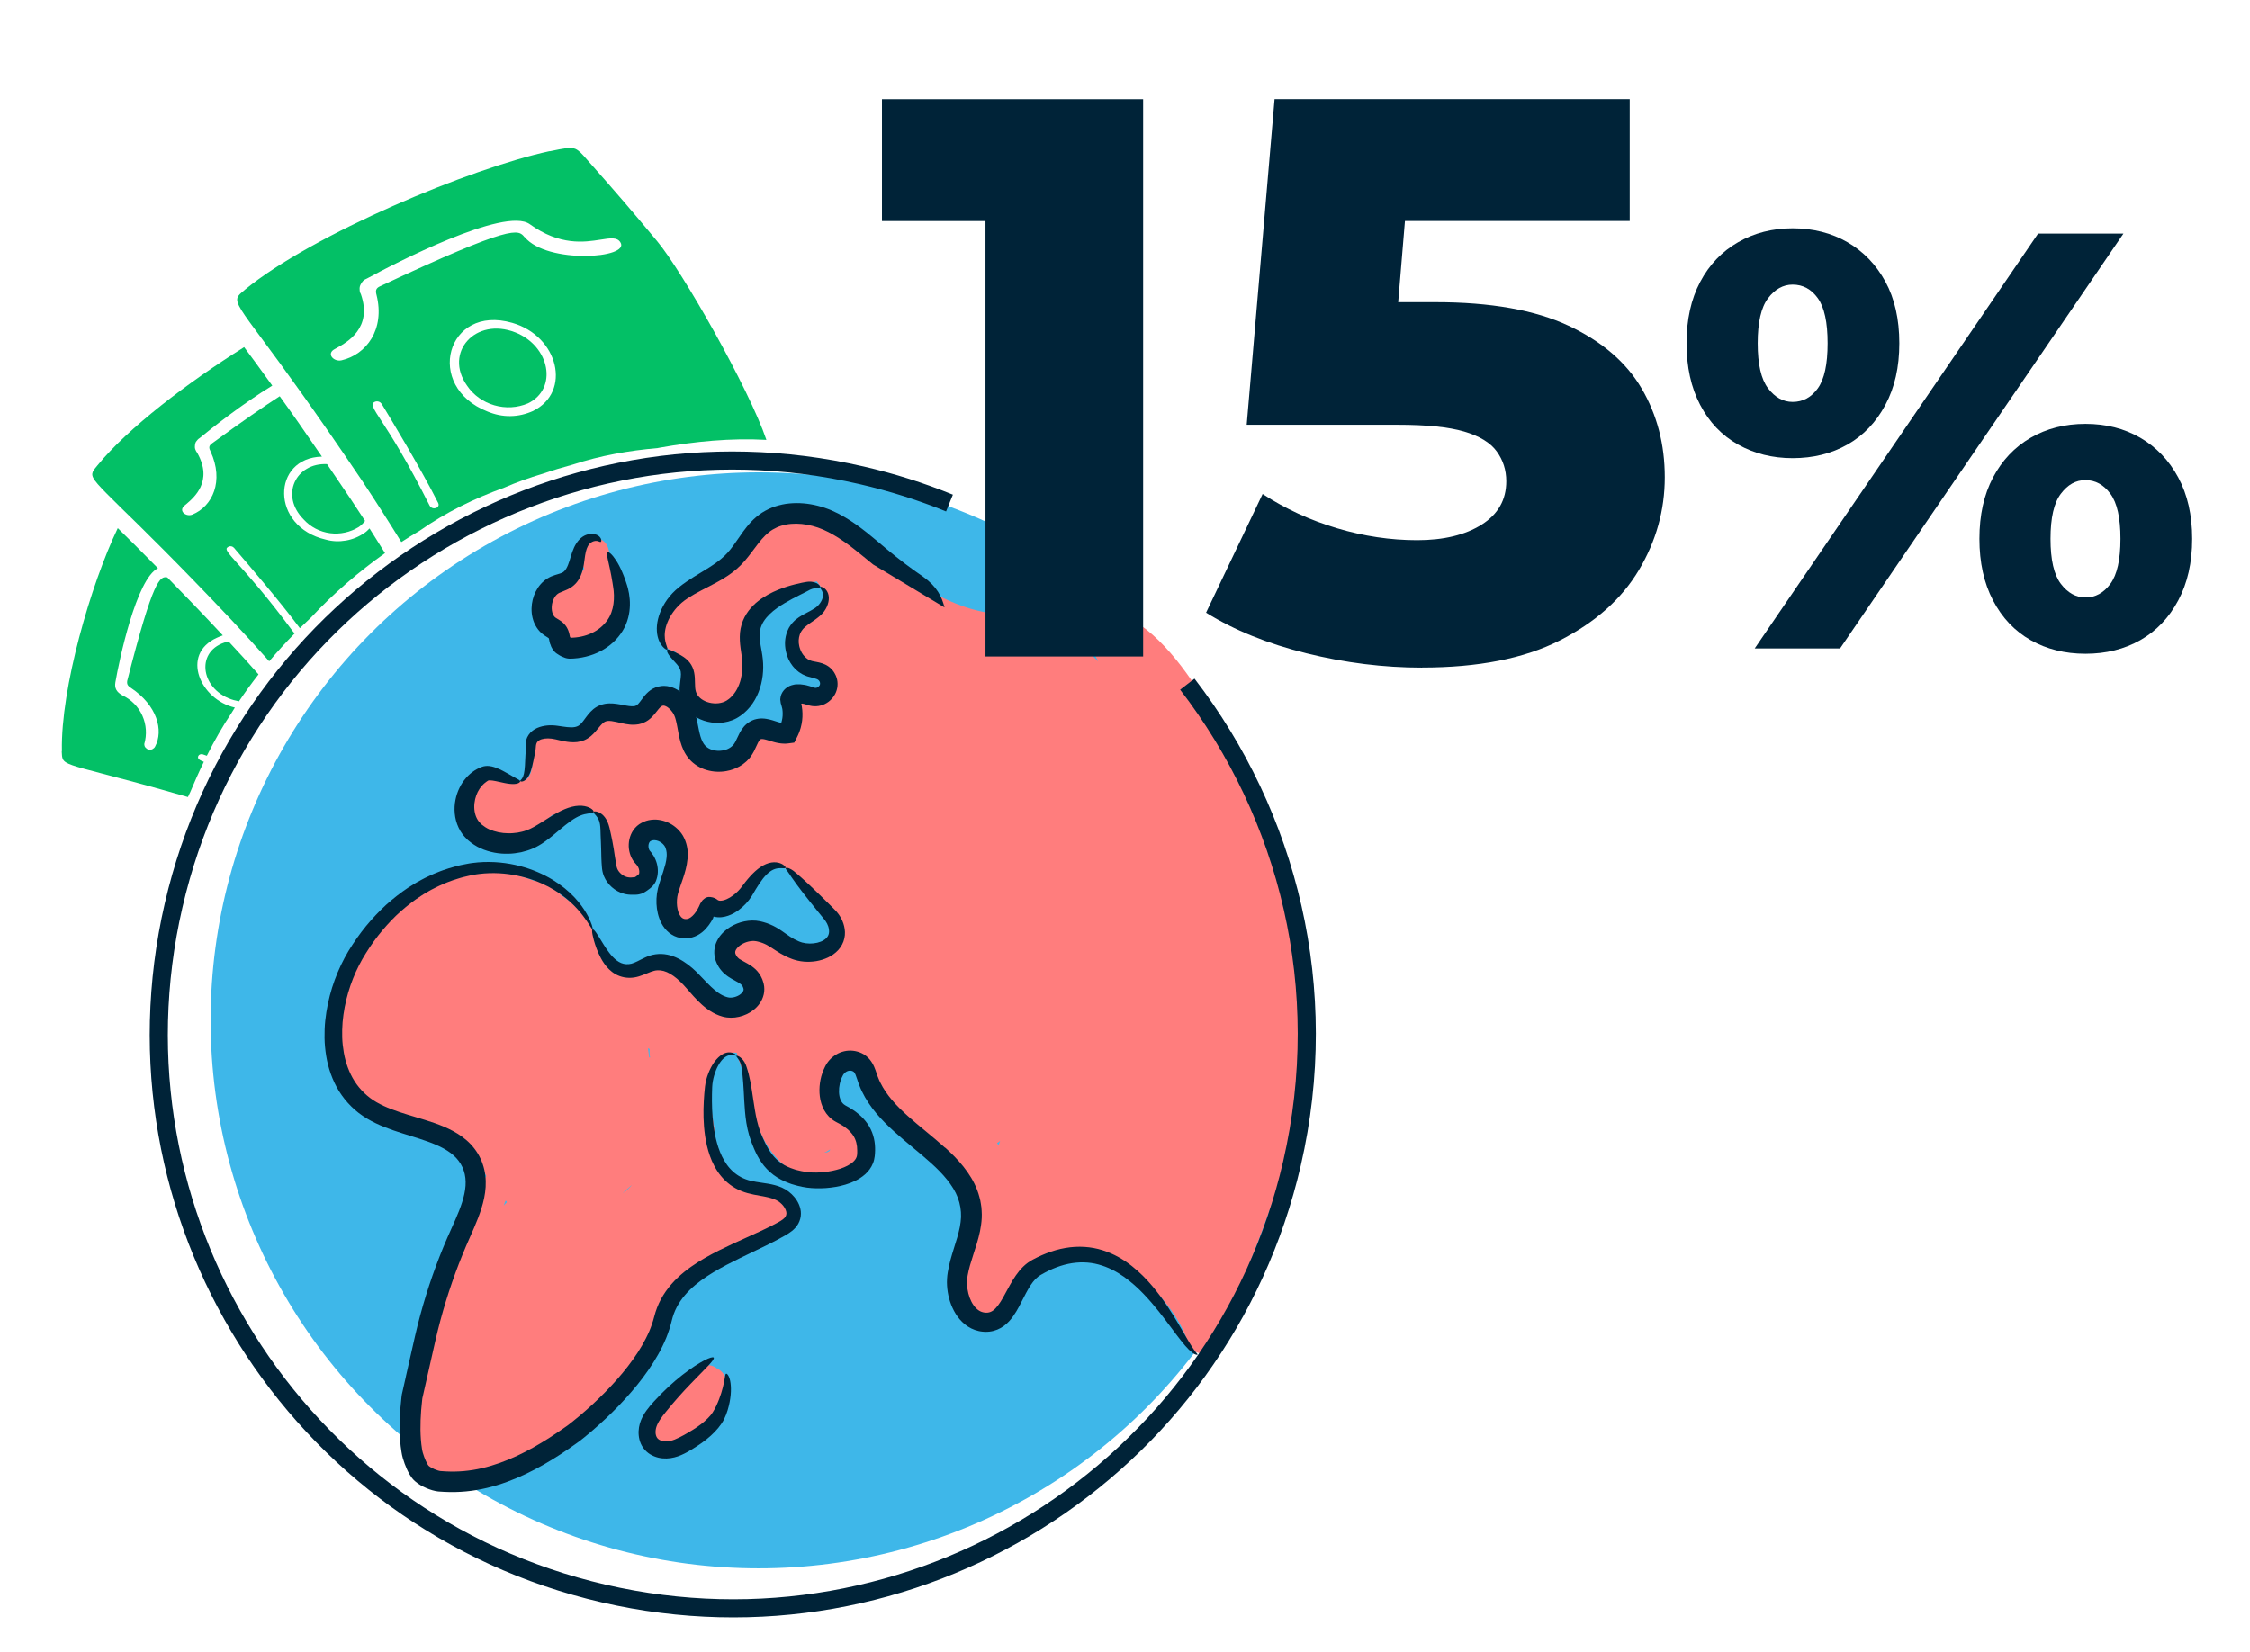<?xml version="1.0" encoding="UTF-8"?><svg xmlns="http://www.w3.org/2000/svg" id="Capa_3" viewBox="0 0 745 547"><defs><style>.cls-1{fill:#002338;}.cls-2{fill:#ff7d7d;}.cls-3{fill:#03c066;}.cls-4{fill:#002338;}.cls-5{fill:none;stroke:#002338;stroke-miterlimit:10;stroke-width:6px;}.cls-6{fill:#3eb7e9;}</style></defs><circle class="cls-6" cx="251.23" cy="337.93" r="181.48"/><path class="cls-2" d="M203.33,198.94c.87-5.65-.19-11.67-1.96-17.46-1.54-5.02-9.36-4.21-9.31,1.26l.02,2.05c.01,1.39.51,2.45,1.28,3.21.03.14.07.28.1.42-.46.46-.84,1.01-1.1,1.63-1.62.76-2.84,2.17-3.66,3.89-1.08.04-2.19.33-3.28.95-4.6,2.67-4.21,9.19-1.77,13.21,2.15,3.55,5.62,4.13,8.94,3.15,1.67.9,3.78.87,5.33-.85.47-.53.91-1.06,1.32-1.6.45-.19.87-.43,1.24-.72,2.28-1.8,3.1-4.15,3.29-6.97.05-.8-.13-1.53-.46-2.16Z"/><path class="cls-2" d="M237.36,453.2c-1.67-1.35-4.03-1.59-5.81.56-.21.25-.42.5-.63.75-2.7,2.11-4.96,5.69-6.62,8.03-.21.29-.36.58-.48.88-3.29,2.91-5.63,6.28-7.25,10.57-1.48,3.91,3.63,7.45,6.96,5.35,6.62-4.18,16.92-10.42,17.51-19.16.19-2.84-1.21-5.88-3.67-6.98Z"/><path class="cls-2" d="M431.65,315.83c-2.2-14.86-7.52-28.98-13.77-42.57-6.22-13.5-10.29-26.77-17.94-39.52-6.57-10.96-16.79-25.66-29.18-30.48-12.63-4.92-26.51,1.31-39.67.2-13.46-1.13-24.96-8.08-35.58-15.96-6-4.45-11.69-9.36-17.81-13.66-5.78-4.06-12.6-6.15-19.09-2.42-6.85,3.93-12.39,11.2-17.97,16.7-1.46,1.44-2.92,2.88-4.38,4.32-.91-.15-1.9-.04-2.92.43-7.04,3.25-12.04,9.52-13.89,17.02-.75,3.06,1.52,5.59,4.13,5.92.66.99,1.55,1.85,2.58,2.52,0,0,0,0,0,.01.43.92.95,1.85,1.33,2.82,1.3,3.27-.53,6.61,2.41,9.64,2.17,2.24,5.53,2.87,8.5,2.25,7.74-1.61,10.35-8.71,9.24-15.88-.39-2.48-1.05-4.88-1.38-7.3.3-.3.57-.65.8-1.08,4.76-9.05,13.44-15.04,23.42-16.22.05.07.09.13.14.2.54.71,1.06,1.4,1.56,2.09,1.7,3.34-1.72,7.93-4.12,10.15-3.24,2.99-6.79,5.9-5.43,10.86,1.25,4.58,5.36,5.19,9.05,6.98,4.79,2.34,3.62,9.78-2.26,8.72-3.12-.56-5.83,1.29-6,4.57-.1,2.04-.24,4.68-1.35,6.48-1.42,2.28-2.8.92-5.24.74-5.33-.38-8.51,2.84-11.69,6.66-3.59,4.31-8.83,4.99-13.37,1.32-4.52-3.65-5.97-9.94-6.8-15.39-.74-4.86-7.94-4.15-9.14,0-1.2,4.14-12.4,1.93-15.65,2.72-2.81.68-4.75,2.19-7.12,3.74-3.41,2.23-6.79,1.67-10.63.97-2.92-.53-6.08,1.27-6,4.57.06,2.64.29,9.02-2.52,10.42-2.65,1.33-7.02-1.9-9.96-1.54-6.59.8-11.32,6.57-8.95,13.21,2.32,6.51,9.68,9.49,16.06,7.64,3.94-1.15,7.25-3.75,10.29-6.41.54-.48,1.09-.97,1.64-1.47,1.21.51,2.61.5,3.95-.38.94-.61,1.88-1.23,2.82-1.84,3.65-1.29,8.06,1.66,10.06,4.66,1.05,1.58,1.81,3.34,2.4,5.17-.58,3.67.11,7.62,2.54,11.2,3.12,4.61,9.5,1.61,8.66-3.65-.4-2.47-.85-5.02-1.47-7.52,1.6-4.12,7.54-5.95,11.23-.91,4.84,6.62,1.17,15.73-1.25,22.52-1.61,4.54,4.76,7.9,7.92,4.61,2-2.08,4.13-3.91,6.41-5.53.59.33,1.28.6,2.06.78,4.23.97,8.15-1.81,10.08-5.39,2.2-4.1,3.42-7.16,8.82-6.55,4.57.51,8.2,4,11.23,7.18,3.31,3.47,7.09,7.3,8.79,11.87,1.78,4.8-.97,8.46-5.77,9.44-5.31,1.08-10.86-1.58-15.57-3.7-.1-.05-.21-.08-.31-.12-.5-.44-1.13-.8-1.92-1.02-1.31-.36-2.63-.73-3.94-1.09-1.56-.43-3.51-.02-4.61,1.22-2.78,3.12-2.98,7.28-.2,10.56,1.46,1.72,4,2.53,4.95,4.65,1.12,2.5,0,5.51-2.06,7.12-3.56,2.77-8.56,1.9-12.06-.4-4.37-2.86-6.11-8.26-10.56-10.93-4.51-2.71-8.86-1.07-13.42.38-5.4,1.71-9.38-.8-12.63-5.16-.31-.41-.6-.84-.88-1.26.11-.63.09-1.33-.1-2.1-1.78-7.36-6.28-13.33-12.45-17.19-.77-1.03-1.53-2.06-2.3-3.09-1.59-2.13-4.45-2.52-6.51-1.58-15.08-6.48-32.77-1.52-44.65,9.49-13.71,12.7-25.04,36.12-16.98,54.52,4.63,10.57,14.27,14.45,24.65,17.53,9.58,2.84,17.36,7.44,21.12,16.26-.61.51-1.11,1.2-1.44,2.09-6.53,17.59-13.06,35.26-17.17,53.6-2,8.92-3.42,18.02-4,27.15-.38,6.03-1.47,14.98,4.91,18.47,6.21,3.4,14.72-2.32,20.38-4.84,6.83-3.05,13.57-6.31,20.01-10.12,12.76-7.54,24.55-17.43,31.69-30.64,2.24-4.14,3.92-8.57,6.32-12.63,2.56-4.35,6.17-7.58,10.27-10.46,8.97-6.28,18.29-12.11,27.44-18.13,2.75-1.81,3.4-6.53,0-8.18-5.34-2.6-11.02-2.17-16.5-4.04-6.36-2.16-5.69-12.99-6.47-18.46-.9-6.3-3.51-16.17.96-21.72,1.39-1.72,4.2-3.33,6.52-2.98.55,2.9,2.18,5.85,2.9,8.53,1.27,4.74,2.06,9.61,3.59,14.29,2.46,7.53,7.12,14.44,14.52,17.84,6.28,2.88,16.59,2.52,19.48-5.02,3.34-8.7-8.03-13.98-10.17-21.43-1-3.49-.84-7.55,1.67-10.38,2.29-2.58,6.55-4.26,9.75-2.41,3.15,1.82,4.46,6.15,5.85,9.29,1.56,3.53,3.35,6.7,5.88,9.63,4.87,5.62,11.46,9.31,17.21,13.9,7.64,6.1,10.65,12.99,8.93,22.79-1.7,9.73-4.9,18.68-3.52,28.69.44,3.19,4.58,4.11,6.96,2.83,6.58-3.52,8.93-10.11,13.49-15.54,4.71-5.6,12.16-7.54,19.24-6.95,7.73.65,14.59,4.68,20.07,10,5.41,5.26,11.52,12.76,13.56,20.14.99,3.6,6.96,5.02,8.66,1.13,12.12-27.71,24.34-56.01,29.07-86.08,2.3-14.65,2.77-29.38.59-44.07ZM166.8,399.28c.2-.53.39-1.06.58-1.59.06,0,.11-.02.17-.03.1.16.2.33.31.49-.36.37-.71.74-1.06,1.13ZM209.02,392.73c-.47.47-.93.94-1.39,1.41-.04.03-.09.06-.13.09-.45.32-.89.67-1.33.99,1.04-.99,2.04-1.91,2.98-2.71-.04.07-.09.15-.13.22ZM214.97,350.22c-.13-1.02-.26-2.04-.4-3.06.18.1.36.2.55.28-.05.51-.07,1.04-.04,1.59.02.41.09.8.2,1.17-.1,0-.21.02-.31.02ZM274.88,380.64c0,.11-.02.21-.07.3-.29.57-1.03.76-1.87.76.71-.22,1.37-.59,1.94-1.06ZM330.7,379.19c-.18-.19-.37-.38-.56-.57.35-.24.69-.48,1.02-.74-.16.43-.31.87-.47,1.31ZM330.5,213.87c-.43-.39-.86-.78-1.29-1.15.78.07,1.55.14,2.33.19-.38.27-.73.6-1.04.97ZM341.4,213.3c-.19.12-.38.27-.56.42-.08-.08-.15-.16-.23-.24-.13-.12-.26-.23-.39-.33.48,0,.96,0,1.44,0-.09.05-.17.09-.26.14ZM361.55,216.99c-2-1.98-4.65-1.6-6.36-.13-1.5-1.38-3.13-2.7-4.87-3.63,2.47.07,4.95.2,7.41.46,1.38.15,2.68.38,3.95.66.04.61.2,1.24.51,1.85.47.95.95,1.9,1.42,2.85-.68-.69-1.37-1.39-2.06-2.07Z"/><path class="cls-4" d="M326.32,217.42V51.58l22.41,21.62h-56.69v-40.34h86.48v184.56h-52.21Z"/><path class="cls-4" d="M470.81,221.11c-12.66,0-25.4-1.58-38.23-4.75-12.83-3.16-23.91-7.65-33.22-13.45l18.72-39.29c7.56,4.92,15.77,8.7,24.65,11.34,8.87,2.64,17.71,3.95,26.5,3.95s15.91-1.71,21.36-5.14c5.45-3.43,8.17-8.21,8.17-14.37,0-3.69-1.05-6.99-3.16-9.89s-5.71-5.1-10.81-6.59c-5.1-1.49-12.39-2.24-21.88-2.24h-50.1l9.23-107.84h117.59v40.34h-99.14l26.63-22.94-6.06,72.77-26.63-22.94h40.87c18.28,0,32.96,2.6,44.03,7.78,11.07,5.19,19.16,12.13,24.26,20.83,5.1,8.7,7.65,18.5,7.65,29.4s-2.86,21.14-8.57,30.72c-5.71,9.58-14.46,17.36-26.23,23.33-11.78,5.97-26.98,8.96-45.61,8.96Z"/><path class="cls-4" d="M593.58,151.75c-6.67,0-12.69-1.5-18.06-4.51-5.37-3.01-9.55-7.39-12.56-13.15-3.01-5.76-4.51-12.56-4.51-20.41s1.5-14.62,4.51-20.31c3.01-5.69,7.19-10.07,12.56-13.15,5.36-3.07,11.38-4.61,18.06-4.61s12.86,1.54,18.15,4.61c5.3,3.08,9.49,7.43,12.56,13.05,3.07,5.63,4.61,12.43,4.61,20.41s-1.54,14.66-4.61,20.41c-3.08,5.76-7.26,10.14-12.56,13.15-5.3,3.01-11.35,4.51-18.15,4.51ZM581.02,214.76l93.82-137.39h28.26l-93.82,137.39h-28.26ZM593.58,133.11c3.4,0,6.18-1.5,8.34-4.51,2.16-3.01,3.24-7.98,3.24-14.92s-1.08-11.91-3.24-14.92c-2.16-3.01-4.94-4.51-8.34-4.51-3.14,0-5.86,1.51-8.14,4.51-2.29,3.01-3.43,7.98-3.43,14.92s1.14,11.91,3.43,14.92c2.29,3.01,5,4.51,8.14,4.51ZM690.54,216.52c-6.8,0-12.86-1.51-18.15-4.51-5.3-3.01-9.45-7.39-12.46-13.15-3.01-5.76-4.51-12.56-4.51-20.41s1.5-14.62,4.51-20.31c3.01-5.69,7.16-10.07,12.46-13.15,5.3-3.07,11.35-4.61,18.15-4.61s12.86,1.54,18.15,4.61c5.3,3.08,9.49,7.46,12.56,13.15,3.07,5.69,4.61,12.46,4.61,20.31s-1.54,14.66-4.61,20.41c-3.08,5.76-7.26,10.14-12.56,13.15-5.3,3.01-11.35,4.51-18.15,4.51ZM690.54,197.88c3.27,0,6.02-1.5,8.24-4.51,2.22-3.01,3.34-7.98,3.34-14.92s-1.11-11.91-3.34-14.92c-2.23-3.01-4.97-4.51-8.24-4.51s-5.86,1.51-8.15,4.51c-2.29,3.01-3.43,7.98-3.43,14.92s1.14,11.91,3.43,14.92c2.29,3.01,5.01,4.51,8.15,4.51Z"/><path class="cls-1" d="M182.18,213.32c-.06-.2-.11-.39-.15-.58l-.09-.41-.12-.57-.05-.21-.04-.15c-.02-.05,0,0,0-.01,0,0,0,0,0,0h0s0,0,0,0c0,0,.02.02,0,0l-.09-.07c-.08-.06-.18-.13-.31-.21-.26-.17-.63-.39-1.08-.69-.22-.15-.49-.36-.74-.56-.25-.2-.47-.43-.7-.65-.87-.91-1.51-1.96-1.95-3.01-.85-2.11-.98-4.21-.73-6.15.26-1.94.93-3.78,2.01-5.41.54-.81,1.2-1.56,1.96-2.21.19-.16.38-.32.59-.46.2-.15.41-.29.63-.42.21-.13.43-.26.66-.37l.34-.17.32-.14c.83-.34,1.55-.54,2.12-.71.58-.17,1.01-.31,1.31-.45.31-.14.5-.27.74-.49.23-.22.47-.51.68-.87.43-.71.78-1.62,1.07-2.55.59-1.9,1.15-4.1,2.31-5.87.6-.89,1.24-1.63,2.15-2.23.86-.55,1.73-.79,2.53-.86.79-.06,1.53.07,2.09.32.56.25.94.6,1.16.94.12.16.19.33.24.48.06.14.08.28.08.4,0,.24-.04.39-.14.47-.18.15-.44-.04-.93-.2-.24-.08-.55-.13-.9-.1-.33.03-.67.13-1.05.31-.37.18-.76.46-1.04.81-.24.3-.56.86-.77,1.45-.22.62-.39,1.35-.53,2.2-.15.86-.24,1.81-.42,2.96-.19,1.14-.45,2.41-1.05,3.8-.3.69-.7,1.42-1.26,2.12-.55.69-1.31,1.38-2.1,1.86-.79.49-1.56.8-2.2,1.06-.65.26-1.19.47-1.59.67l-.14.08-.11.07c-.07.04-.15.09-.22.15-.07.05-.14.11-.21.17-.07.06-.14.12-.2.19-.27.27-.51.6-.73.98-.44.76-.74,1.73-.82,2.73-.08.99.07,2.01.41,2.74.17.36.38.65.59.86.06.04.11.1.17.14.06.04.1.08.21.15.31.19.62.38.93.57.21.13.43.28.68.45.12.09.25.19.39.29l.23.2.22.2c.58.55,1.07,1.2,1.41,1.93.09.18.16.37.24.55.07.17.14.42.19.56l.12.44.09.39.13.62.03.12v.06s.02,0,.02,0c0,0,0,.02,0,.01h0s0,0,0,0l.13.07.15.07s.01,0,.02.02c0,0,0,0,0,0h.08s.48-.01.48-.01c.32-.03.64-.04.96-.07,1.27-.13,2.5-.39,3.65-.77,2.31-.76,4.27-2.01,5.75-3.59.38-.39.71-.81,1.03-1.23.29-.41.56-.82.79-1.26.46-.88.81-1.83,1.05-2.8.47-1.94.52-3.93.35-5.72-.03-.23-.05-.45-.08-.67-.03-.24-.07-.48-.1-.71-.07-.47-.14-.92-.21-1.36-.14-.88-.28-1.7-.43-2.47-.29-1.54-.58-2.85-.83-3.94-.5-2.17-.77-3.46-.35-3.69.39-.22,1.45.64,2.77,2.65.66,1,1.36,2.3,2.03,3.86.34.78.67,1.62.99,2.52.16.45.32.92.47,1.4.08.24.15.48.23.73.07.27.15.54.23.82.56,2.22.85,4.78.49,7.59-.19,1.4-.55,2.86-1.16,4.32-.29.73-.68,1.45-1.1,2.15-.43.67-.88,1.33-1.41,1.96-2.07,2.54-4.97,4.59-8.25,5.8-1.64.61-3.37,1.03-5.14,1.25-.44.06-.89.09-1.34.13l-.67.03-.5.02c-.19,0-.38,0-.57-.02-.76-.06-1.53-.34-2.2-.66l-.38-.19-.39-.21c-.34-.2-.68-.4-.99-.63-1.05-.75-1.77-1.9-2.12-3.17Z"/><path class="cls-1" d="M289.12,186.96c-4.29-3.47-8.44-7.1-13.05-9.77-1.14-.67-2.32-1.27-3.47-1.77-1.14-.51-2.33-.9-3.52-1.22-2.38-.63-4.8-.88-7.07-.69-1.14.07-2.22.32-3.26.61-1.04.3-1.98.76-2.87,1.27-1.74,1.05-3.23,2.62-4.69,4.48-1.46,1.85-2.87,3.92-4.58,5.89-.85.99-1.81,1.94-2.79,2.79-.99.83-1.99,1.59-3,2.24-2.01,1.34-4,2.36-5.84,3.33-1.85.96-3.58,1.83-5.14,2.73-1.55.9-3,1.82-4.1,2.77-1.14.98-2.11,2.07-2.89,3.18-1.57,2.21-2.4,4.45-2.64,6.29-.26,1.86.06,3.32.38,4.31.32.99.57,1.56.38,1.73-.16.15-.78-.11-1.59-1.04-.4-.47-.83-1.12-1.18-1.97-.35-.85-.61-1.9-.68-3.1-.16-2.39.45-5.32,2.04-8.25.79-1.47,1.82-2.94,3.14-4.33.65-.7,1.43-1.37,2.16-1.97.75-.61,1.55-1.19,2.37-1.76,3.27-2.28,7.02-4.19,10.32-6.63.83-.61,1.6-1.26,2.34-1.95.72-.7,1.4-1.43,2.06-2.27,1.34-1.68,2.6-3.7,4.17-5.85.79-1.07,1.66-2.18,2.68-3.25,1.02-1.08,2.23-2.1,3.57-2.98,1.36-.84,2.81-1.56,4.33-2.05,1.52-.48,3.09-.85,4.68-.98,3.17-.31,6.35-.01,9.42.77,1.54.39,3.05.89,4.53,1.53,1.47.63,2.86,1.34,4.21,2.13,2.71,1.57,5.15,3.36,7.43,5.16,2.28,1.81,4.4,3.64,6.46,5.37,4.1,3.43,8.18,6.53,12.24,9.29,4.64,3.34,6.13,6.52,7.1,10.18"/><path class="cls-1" d="M245.32,224.79c.31-1.28.48-2.61.51-3.92.03-1.33-.08-2.55-.29-4.01-.2-1.44-.47-3.01-.55-4.71-.04-.85-.03-1.73.05-2.63.09-.9.26-1.8.52-2.65.49-1.72,1.34-3.27,2.31-4.57.98-1.29,2.09-2.36,3.2-3.24,2.25-1.75,4.51-2.86,6.57-3.71,2.07-.84,3.96-1.41,5.63-1.83.83-.21,1.61-.39,2.32-.53.36-.07.7-.14,1.03-.19.18-.03.36-.06.53-.09.19-.03.38-.05.57-.06,1.48-.09,2.57.35,3.16.78.61.44.76.84.65,1.04-.12.22-.51.24-1.08.29-.57.05-1.35.15-2.18.53-.1.05-.21.1-.31.16l-.16.09-.21.11c-.29.15-.59.31-.91.47-.63.32-1.32.67-2.06,1.04-1.46.74-3.11,1.58-4.81,2.6-1.7,1.01-3.47,2.21-4.98,3.67-.75.73-1.42,1.53-1.97,2.39-.52.86-.93,1.76-1.13,2.74-.22.97-.25,1.96-.14,3.18.11,1.2.38,2.56.65,4.11.27,1.52.5,3.37.48,5.16-.01,1.81-.22,3.65-.67,5.48-.45,1.83-1.13,3.62-2.09,5.28-.95,1.66-2.19,3.19-3.67,4.43-.38.3-.74.62-1.15.88-.41.27-.77.53-1.24.78-.9.49-1.84.85-2.78,1.1-1.88.5-3.74.56-5.5.31-1.75-.25-3.41-.79-4.9-1.63-1.49-.82-2.82-1.95-3.82-3.33-1.01-1.37-1.62-3-1.8-4.57-.18-1.56,0-2.82.13-3.86.14-1.05.25-1.9.25-2.58,0-.7-.1-1.19-.32-1.73-.46-1.07-1.46-2.07-2.25-2.93-.81-.87-1.44-1.66-1.76-2.27-.33-.61-.36-1.03-.18-1.18.19-.16.56-.07,1.14.17.58.24,1.37.6,2.44,1.15.53.28,1.13.6,1.8,1.06.66.46,1.4,1.04,2.07,1.92.67.86,1.23,2.08,1.44,3.27.24,1.2.25,2.36.27,3.4.02,1.05.05,2.01.25,2.72.19.7.52,1.33,1.06,1.9,1.03,1.15,2.9,2.02,4.92,2.15,1,.08,2.04-.03,2.96-.33.46-.15.89-.34,1.28-.58.19-.1.42-.29.63-.44.23-.14.42-.34.63-.52,1.63-1.45,2.84-3.66,3.47-6.22Z"/><path class="cls-1" d="M240.61,255.35c-2.19.4-4.43.3-6.58-.32-2.14-.61-4.23-1.84-5.79-3.63-1.59-1.83-2.36-3.8-2.9-5.65-.52-1.83-.77-3.52-1.06-5.02-.14-.75-.28-1.46-.45-2.11-.08-.33-.18-.64-.26-.94-.09-.23-.16-.47-.28-.71-.09-.24-.24-.47-.36-.7-.15-.22-.28-.46-.46-.66-.32-.43-.68-.81-1.05-1.11-.37-.32-.74-.53-1.05-.65-.16-.08-.29-.09-.42-.14-.06,0-.11,0-.17-.02-.06-.02-.1.01-.14,0-.18.02-.36.04-.58.19-.23.15-.55.44-.93.89-.38.45-.81,1.04-1.36,1.7-.55.65-1.22,1.4-2.15,2.06-.23.16-.49.32-.74.46-.26.13-.52.25-.79.37l-.4.17-.4.12c-.27.08-.54.15-.81.21-1.05.17-2.08.21-2.94.1-1.77-.17-3.16-.59-4.38-.85-1.21-.27-2.24-.42-2.93-.34-.34.06-.62.11-.88.24-.27.13-.57.34-.89.65-.67.62-1.37,1.58-2.28,2.62-.46.52-.97,1.06-1.59,1.57-.62.51-1.37.97-2.14,1.3-.78.31-1.57.5-2.33.6-.75.08-1.46.08-2.13.04-1.33-.1-2.49-.35-3.54-.59-1.05-.24-2.02-.49-2.78-.58-1.61-.21-3.22,0-4.09.55-.44.27-.72.56-.9.98-.18.39-.24,1.05-.3,1.85-.03.4-.08.83-.16,1.28-.02.11-.05.23-.07.34l-.06.23c-.04.16-.08.31-.11.47-.14.64-.27,1.28-.39,1.89-.5,2.46-1.13,4.52-2.19,5.69-.52.59-1.08.86-1.47.92-.39.06-.62-.04-.66-.14-.05-.12.08-.24.29-.46.22-.23.48-.58.67-1.08.42-1.02.6-2.82.68-5.26.02-.61.05-1.27.1-2,.02-.19.03-.37.05-.56l.03-.29v-.19c.02-.26.01-.57,0-.93-.02-.71-.13-1.64.17-2.83.29-1.16,1.07-2.3,2.06-3.06.99-.78,2.11-1.22,3.24-1.49,1.13-.27,2.29-.37,3.47-.32.58.02,1.22.1,1.73.17.51.08,1.04.15,1.56.23,1.02.15,2,.27,2.88.27.44,0,.85-.04,1.22-.11.36-.08.69-.19.97-.33.28-.15.53-.33.81-.59.28-.25.58-.61.89-1.01.65-.81,1.33-1.91,2.43-3.08.56-.59,1.24-1.19,2.09-1.68.85-.5,1.83-.81,2.77-.99,1.9-.31,3.53-.03,4.96.21,1.42.26,2.69.55,3.69.59.52.05.89-.03,1.23-.07.07-.03.13-.06.2-.08l.1-.03s.06-.04.08-.05c.06-.03.11-.06.18-.08.05-.04.1-.07.16-.12.23-.18.53-.5.89-.97.37-.46.77-1.06,1.32-1.75.54-.68,1.24-1.47,2.23-2.18.99-.71,2.26-1.2,3.56-1.35.32-.02.66-.07.98-.05.32.02.64.04.96.07.61.11,1.22.24,1.76.45,1.11.4,2.07.97,2.88,1.63.83.65,1.56,1.38,2.18,2.18.64.79,1.18,1.65,1.63,2.6.24.46.42.97.61,1.47.15.45.29.9.4,1.33.24.88.42,1.72.58,2.53.33,1.63.59,3.12.97,4.4.19.64.41,1.21.66,1.73.13.25.26.5.41.72.07.13.15.21.22.3.07.09.15.18.21.27.6.69,1.48,1.24,2.55,1.54,1.06.3,2.26.36,3.39.15,1.53-.26,2.81-1.03,3.58-1.99.16-.27.35-.46.55-.86.2-.37.4-.82.64-1.33.48-1.01,1-2.27,2.12-3.62.56-.67,1.31-1.33,2.18-1.82.43-.26.9-.42,1.36-.6.46-.13.96-.25,1.42-.31.46-.04.93-.08,1.34-.05.21.01.43.02.63.04l.57.08c.4.05.7.14,1.06.21.33.08.63.17.93.25.57.17,1.11.35,1.58.5.24.08.48.15.68.21l.32.1.15.04.07.02s0,0,0,0c.02.01.06.03.1.03.02-.01.03-.03.05-.05,0,0,.01-.03.02-.04v-.02s.01,0,.02-.02l.02-.09c.06-.23.13-.46.18-.7.21-.94.27-1.9.21-2.84-.01-.24-.04-.47-.07-.7l-.06-.35c-.05-.31-.15-.59-.23-.89-.09-.29-.18-.59-.26-.88l-.11-.83-.05-.42c.01-.12.03-.22.05-.34l.1-.66c.25-.98.84-1.92,1.62-2.58.21-.15.4-.32.62-.46l.67-.37c.49-.17.96-.38,1.49-.45.51-.13,1.07-.1,1.62-.11h.41s.42.05.42.05l.83.11.41.06c.15.02.27.05.38.08l.56.15.52.14.48.16c.31.11.62.21.93.32.1,0,.2.08.29.08.09,0,.18.05.27.03.04,0,.09,0,.13,0,.04-.01.08-.02.13-.03.35-.03.71-.3.96-.61.07-.08.1-.17.16-.24.01-.04.03-.09.05-.13l.03-.06s0-.04,0-.06c0-.04.02-.08.04-.12,0-.04,0-.08,0-.12.03-.08,0-.16,0-.24.01-.08-.05-.16-.05-.25-.03-.09-.09-.18-.12-.28-.11-.19-.21-.32-.35-.44-.25-.24-.85-.49-1.8-.72-.47-.12-1-.24-1.59-.42l-.45-.14-.47-.19c-.31-.13-.63-.26-.93-.41-.29-.17-.57-.35-.85-.52-.14-.09-.28-.17-.41-.27l-.38-.31c-.25-.21-.5-.41-.73-.63-.21-.23-.42-.46-.63-.69-.22-.22-.39-.47-.56-.72-.17-.25-.35-.49-.51-.74-.14-.26-.28-.52-.42-.77l-.2-.38-.16-.4c-.11-.26-.21-.53-.31-.79-.09-.27-.16-.54-.23-.8-.17-.53-.24-1.07-.33-1.6-.31-2.13,0-4.28.85-6.13.11-.23.22-.46.32-.68.14-.21.27-.42.41-.64.14-.21.26-.42.42-.61.16-.18.33-.37.49-.55.64-.74,1.35-1.25,2.02-1.71,1.36-.9,2.6-1.47,3.65-2.04.53-.28,1.01-.56,1.44-.84.45-.29.76-.54,1.09-.84.63-.61,1.09-1.31,1.38-1.95.29-.65.41-1.27.39-1.77-.02-.51-.17-.96-.34-1.31-.18-.34-.36-.62-.5-.81-.13-.2-.18-.35-.13-.44.05-.09.2-.11.46-.05.27.04.63.21,1.06.54.42.34.87.89,1.14,1.69.28.8.32,1.79.1,2.81-.22,1.02-.68,2.09-1.43,3.11-.37.5-.87,1.02-1.35,1.44-.49.43-1.02.83-1.55,1.22-1.07.77-2.21,1.48-3.16,2.28-.46.4-.93.82-1.22,1.28-.08.11-.16.22-.24.33-.08.11-.13.25-.2.37-.07.12-.13.25-.2.37-.05.14-.09.27-.14.41-.37,1.1-.48,2.42-.16,3.75.09.33.15.66.29.98.06.16.11.33.18.48l.23.46.11.23.14.22.28.44c.1.14.22.26.32.39.11.13.21.27.34.37l.36.35c.13.11.27.19.39.29l.19.15c.07.05.14.07.21.11.14.07.28.15.42.23l.45.15.22.08.27.07c.38.09.84.17,1.37.27.53.1,1.14.23,1.81.45.67.22,1.43.56,2.14,1.07.71.51,1.34,1.18,1.8,1.89.21.37.44.75.61,1.15.15.43.33.84.41,1.3.39,1.81.01,3.8-1,5.33-.99,1.53-2.53,2.76-4.43,3.23-.24.06-.47.11-.71.16-.24.03-.48.05-.73.07-.49.05-.97,0-1.46-.06-.48-.05-.94-.2-1.4-.33l-.74-.22-.35-.11-.34-.07-.3-.07c-.08-.02-.05,0-.08-.01-.06,0-.12,0-.17.02-.1.02-.19.11-.17.21.03.05.05.09.07.13,0,0,.01.03.01.02l.11.57c.06.38.11.77.15,1.15.14,1.55.08,3.13-.23,4.68-.07.39-.17.78-.27,1.16l-.04.15-.07.21-.14.43c-.1.29-.17.58-.3.86-.45,1.17-1.05,2.21-1.6,3.34l-1.44.19c-.48.05-.94.15-1.43.15-.98.02-1.99-.09-3.01-.32l-.54-.13-.44-.12c-.3-.08-.56-.16-.83-.24-.48-.15-.97-.29-1.45-.44-.87-.26-1.53-.32-1.79-.27-.05,0-.06.02-.08.02-.02.01-.05,0-.07.01-.03.04-.09.02-.11.06-.07.04-.15.1-.29.27-.28.32-.67,1.08-1.1,2.06-.22.49-.47,1.05-.78,1.65-.28.6-.76,1.29-1.22,1.94-.23.32-.52.6-.79.89l-.41.43c-.14.14-.3.25-.45.38-.3.25-.61.5-.92.73-.33.21-.65.41-.98.61-1.34.74-2.77,1.28-4.24,1.52Z"/><path class="cls-1" d="M162.05,274.67c1.9.84,4.08,1.29,6.2,1.3,1.06.04,2.11-.08,3.12-.21,1-.19,1.98-.39,2.87-.73,1.71-.57,3.5-1.69,5.21-2.76,1.72-1.08,3.39-2.17,5.04-3.07,1.65-.9,3.3-1.62,4.87-2.01,1.57-.4,3.05-.44,4.2-.22,1.16.22,1.97.64,2.44,1.01.47.39.64.71.55.93-.19.48-1.35.36-3,.75-.41.1-.86.23-1.33.43-.47.18-.97.42-1.5.72-1.06.59-2.24,1.43-3.54,2.47-1.3,1.04-2.72,2.29-4.38,3.64-.83.67-1.72,1.37-2.72,2.06-.51.34-1,.69-1.61,1.02-.3.16-.6.33-.91.5-.3.17-.62.29-.94.44-1.27.58-2.62.97-4.01,1.31-1.4.27-2.84.49-4.33.5-2.96.08-6.09-.44-9.13-1.78-1.51-.69-2.93-1.63-4.21-2.74-.6-.62-1.2-1.17-1.74-1.9-.52-.71-.99-1.45-1.34-2.23-.73-1.54-1.13-3.15-1.27-4.7-.15-1.55-.05-3.06.23-4.47.27-1.42.73-2.75,1.32-3.97.59-1.23,1.32-2.34,2.18-3.32.85-.98,1.81-1.81,2.84-2.47.51-.33,1.05-.61,1.58-.86.13-.06.27-.11.41-.17l.23-.09c.09-.04.18-.07.27-.11.19-.05.37-.11.56-.16.19-.04.38-.07.56-.09.38-.04.75-.04,1.11-.01.38.03.64.08.93.14.55.12,1.02.28,1.45.44.86.33,1.58.68,2.23,1.01,1.29.68,2.3,1.28,3.12,1.75.82.47,1.42.81,1.85,1.04.42.24.71.4.77.64.06.22-.19.55-.81.76-.62.21-1.53.26-2.6.14-1.07-.11-2.32-.39-3.66-.69-.67-.15-1.37-.3-2.05-.4-.33-.05-.67-.08-.95-.08-.13,0-.3,0-.35.03-.06.02-.13.04-.19.07-.15.07-.12.11-.5.33-.28.19-.56.4-.82.64-.53.47-1.03,1.04-1.47,1.7-.88,1.3-1.51,2.98-1.71,4.77-.22,1.78.05,3.67.83,5.15.19.38.43.71.68,1.04.24.31.62.62.92.95.73.59,1.54,1.14,2.49,1.57Z"/><path class="cls-1" d="M227.66,284.53c-.22,2.4-.85,4.46-1.47,6.34-.31.9-.61,1.8-.92,2.69-.14.42-.28.84-.42,1.26l-.19.61-.09.3-.07.25c-.35,1.3-.44,2.78-.29,4.14.15,1.35.58,2.6,1.12,3.32.13.18.26.34.4.45.13.13.26.21.39.28.13.08.27.12.43.17.15.04.35.07.52.06.35,0,.67-.05,1.05-.22.37-.16.77-.45,1.17-.82.4-.38.79-.83,1.14-1.34.17-.26.36-.52.51-.8.36-.6.64-1.29.94-1.94.17-.3.36-.55.54-.82l.14-.2c.04-.07.09-.14.14-.17l.3-.25c.21-.16.38-.35.61-.46.24-.13.55-.24.82-.28.14-.02.26-.03.35-.03l.31.02h.16s.19.04.19.04c.13.02.25.04.39.06.3.09.59.14.92.32.16.09.32.13.47.25l.46.32.08.06s.11.05.17.07c.04.01.03,0,.05.02l.07.02c.05.01.11.02.16.04.06,0,.12.01.18.02.07,0,.13,0,.2,0,.28,0,.61-.04.95-.13.69-.17,1.43-.5,2.13-.91,1.4-.83,2.65-1.95,3.57-3.09.21-.25.5-.66.76-1,.27-.35.53-.69.79-1.03.53-.67,1.07-1.32,1.62-1.92,1.09-1.2,2.23-2.25,3.41-3.05,1.18-.8,2.44-1.33,3.61-1.52,1.17-.18,2.19-.03,2.92.25.74.27,1.2.63,1.48.89.27.29.36.49.3.62-.14.28-.89.09-2.07.13-.59.02-1.26.15-1.98.47-.72.33-1.48.87-2.26,1.64-.78.78-1.57,1.78-2.36,2.97-.4.59-.8,1.23-1.21,1.91-.2.34-.41.69-.62,1.05-.22.37-.39.7-.69,1.17-1.11,1.74-2.55,3.35-4.46,4.74-.96.69-2.04,1.32-3.35,1.78-.65.23-1.37.41-2.16.49l-.6.04c-.21,0-.42,0-.63-.01-.22-.02-.43-.04-.65-.07l-.33-.06-.15-.03.07.02h0c-.14,0-.24-.07-.34-.1-.07,0-.09.09-.1.16l-.05.19c-.02.06-.03.11-.05.18-.2.4-.44.8-.68,1.21-.5.8-1.09,1.6-1.81,2.38-.73.77-1.6,1.51-2.7,2.09-1.09.58-2.41.96-3.73,1.01-.66.04-1.31-.02-1.99-.14-.67-.14-1.35-.34-1.98-.65-1.28-.6-2.35-1.54-3.14-2.54-.8-1.01-1.35-2.1-1.76-3.19-.41-1.09-.66-2.19-.82-3.29-.29-2.2-.22-4.43.33-6.71l.11-.42.11-.36.21-.72c.15-.46.3-.93.44-1.39.29-.88.58-1.77.88-2.66.28-.86.52-1.69.73-2.5.18-.8.35-1.58.4-2.3.11-1.14,0-2.09-.31-2.94l-.11-.32c-.04-.08-.08-.15-.12-.23-.03-.08-.09-.15-.14-.23-.05-.08-.09-.16-.16-.23-.22-.31-.54-.58-.86-.84-.34-.25-.71-.44-1.08-.6-.38-.13-.76-.23-1.11-.25-.34,0-.66,0-.92.08-.07,0-.12.05-.19.07-.06.02-.13.04-.18.08-.05.03-.11.06-.17.09-.03.03-.05.05-.09.06-.11.09-.24.24-.35.47-.11.23-.19.53-.22.85-.06.66.14,1.36.36,1.68.04.04.04.05.09.13.16.18.31.36.46.54.29.37.56.76.8,1.16.48.81.85,1.69,1.09,2.6.24.92.34,1.88.3,2.84-.06.98-.21,1.82-.68,3-.23.51-.54.99-.92,1.4-.19.21-.37.39-.61.6-.16.14-.31.27-.46.39-.3.24-.59.45-.88.65l-.44.29c-.12.07-.4.25-.62.38-.5.28-1.05.46-1.61.57-.14.02-.28.05-.42.07-.14.02-.29.03-.38.04-.22.02-.41.03-.6.03-.37.01-.71,0-.99,0h-.26s-.33-.02-.33-.02c-.22-.01-.44-.01-.65-.05-.87-.09-1.67-.33-2.43-.61-.75-.31-1.44-.68-2.07-1.13-1.26-.89-2.26-2.02-2.99-3.29-.35-.65-.66-1.31-.84-2.03-.11-.34-.16-.71-.23-1.07-.03-.18-.04-.29-.06-.44l-.04-.41c-.2-2.17-.21-4.07-.25-5.81-.02-.87-.04-1.69-.08-2.45-.05-.8-.08-1.63-.1-2.35-.03-1.46-.06-2.66-.21-3.63-.16-.96-.44-1.67-.79-2.23-.35-.55-.74-.96-1.01-1.26-.27-.29-.4-.52-.34-.67.06-.14.31-.2.76-.15.45.06,1.11.26,1.87.81.76.54,1.52,1.5,2.03,2.71.51,1.2.81,2.6,1.1,4.03.14.74.29,1.43.46,2.22.17.84.32,1.69.46,2.58.28,1.75.52,3.65.88,5.5l.07.34c.02.1.05.25.07.32.06.15.08.3.15.44.1.3.29.58.48.87.41.56.96,1.08,1.61,1.45.32.19.66.33,1.01.44.34.09.69.17,1.02.17.08.01.16,0,.24,0h.12s.07,0,.07,0h.13c.33-.03.59-.04.83-.07.12-.01.23-.02.32-.04.06,0,.07-.01.08-.02.01,0,.02-.01.03-.01.05-.02.09-.04.12-.08.03-.03-.01,0,.12-.09l.28-.21c.18-.14.36-.29.52-.43.08-.07.15-.14.21-.2-.02.01.01-.02.02-.03.02-.03.03-.07.04-.11-.02.04.07-.38.05-.66,0-.3-.06-.62-.16-.94-.1-.32-.26-.64-.46-.94-.1-.15-.21-.29-.33-.44l-.19-.2c-.16-.17-.37-.42-.54-.63-.69-.9-1.15-1.87-1.44-2.87-.29-1-.42-2.02-.37-3.05.05-1.03.25-2.09.69-3.14.43-1.04,1.11-2.07,2.04-2.9.24-.2.49-.4.74-.58.24-.15.49-.3.74-.44.25-.15.51-.27.77-.38.27-.1.53-.23.8-.3,1.09-.35,2.21-.45,3.3-.42,1.08.06,2.11.29,3.1.63.97.37,1.9.84,2.74,1.45.84.62,1.63,1.33,2.29,2.2.18.2.32.44.48.67.15.23.31.46.43.72.13.25.26.5.38.76.1.24.19.48.28.72.72,1.94.9,4.05.71,5.9Z"/><path class="cls-1" d="M245.02,317.7c.41.27.86.54,1.47.86.57.31,1.28.69,2.02,1.17.38.26.76.51,1.15.85.19.17.38.31.57.5l.55.58c.36.39.65.86.96,1.3.24.46.51.94.69,1.41l.24.71c.08.24.16.46.22.76.13.55.2,1.14.2,1.73.02,1.19-.27,2.36-.73,3.37-.46,1.02-1.08,1.86-1.76,2.57-.68.71-1.43,1.29-2.2,1.76-1.56.94-3.24,1.51-5,1.72-.88.1-1.79.1-2.71-.01-.46-.06-.92-.15-1.37-.27-.43-.12-.78-.25-1.18-.38-1.51-.56-2.86-1.36-4.03-2.22-1.17-.86-2.18-1.8-3.1-2.72-.91-.93-1.74-1.85-2.51-2.74-.77-.88-1.52-1.76-2.21-2.49-1.4-1.5-2.88-2.77-4.36-3.63-1.49-.88-2.93-1.26-4.25-1.17-1.28.04-2.83.78-4.67,1.51-.92.35-1.93.7-3.04.87-1.13.17-2.21.14-3.25-.05-1.04-.19-2.03-.56-2.88-1.03-.85-.48-1.57-1.05-2.18-1.65-1.21-1.2-2.03-2.46-2.66-3.63-.64-1.17-1.09-2.26-1.46-3.24-.73-1.97-1.12-3.51-1.33-4.58-.2-1.07-.2-1.68.02-1.77.22-.09.65.33,1.27,1.23.62.89,1.41,2.26,2.46,3.93.53.83,1.12,1.74,1.82,2.64.69.9,1.51,1.8,2.44,2.51.94.71,1.98,1.17,3.12,1.23.57.04,1.19-.01,1.75-.16.58-.15,1.24-.43,1.98-.79.74-.36,1.56-.81,2.53-1.25.95-.44,2.13-.89,3.44-1.06,1.29-.19,2.65-.15,3.94.11,1.3.25,2.52.72,3.65,1.29,2.27,1.15,4.23,2.71,6.01,4.43.9.89,1.68,1.72,2.48,2.56.79.83,1.58,1.64,2.37,2.39,1.58,1.5,3.22,2.72,4.91,3.28.21.06.44.14.62.18.15.03.31.06.48.08.34.03.71.02,1.09-.03.77-.11,1.58-.4,2.24-.82.66-.42,1.14-.97,1.3-1.37.08-.2.11-.35.1-.5,0-.08,0-.16-.04-.25,0-.03-.04-.13-.07-.21-.03-.08-.06-.16-.08-.24-.06-.16-.14-.26-.19-.4-.1-.1-.14-.22-.25-.32-.05-.05-.1-.1-.15-.16-.04-.06-.13-.11-.2-.17-.11-.11-.32-.24-.49-.36-.41-.26-.9-.53-1.54-.87-.6-.32-1.34-.73-2.08-1.23-.38-.29-.76-.53-1.13-.88l-.55-.5-.52-.57c-.69-.77-1.22-1.67-1.63-2.57-.44-.94-.75-2.11-.78-3.27-.04-1.17.18-2.33.58-3.34.82-2.04,2.17-3.48,3.58-4.56,1.43-1.08,2.97-1.82,4.59-2.31,1.62-.47,3.33-.69,5.09-.54.44.05.88.11,1.32.2.24.04.39.09.58.14l.55.14c.73.2,1.46.45,2.16.75,1.42.58,2.73,1.36,3.81,2.11,1.1.75,2.02,1.44,2.9,2.01.88.57,1.74,1.03,2.65,1.42l.34.15c.11.05.2.07.3.11.19.08.4.13.59.2.41.11.83.2,1.26.26,1.72.23,3.54.03,4.95-.54.71-.28,1.3-.65,1.74-1.05.42-.41.71-.84.86-1.33.17-.49.2-1.07.1-1.71-.08-.65-.3-1.27-.6-1.87-.15-.3-.32-.59-.52-.87-.19-.28-.39-.53-.69-.89-.55-.67-1.08-1.32-1.59-1.95-1.02-1.27-1.99-2.47-2.89-3.59-1.79-2.25-3.31-4.22-4.51-5.86-.6-.82-1.13-1.56-1.57-2.21-.46-.67-.76-1.17-1.06-1.57-.59-.81-.99-1.24-.87-1.45.1-.2.76-.18,1.79.4.51.28,1.1.76,1.68,1.25.6.5,1.29,1.1,2.04,1.78,1.51,1.36,3.32,3.06,5.39,5.07,1.03,1.01,2.12,2.09,3.29,3.23.58.58,1.17,1.17,1.78,1.78.28.28.67.67,1.02,1.09.35.42.68.87.98,1.35.6.96,1.1,2.08,1.38,3.29.29,1.2.4,2.6.07,4.03-.3,1.43-1.06,2.81-2.04,3.88-.99,1.07-2.17,1.88-3.4,2.46-2.48,1.16-5.16,1.58-7.95,1.36-.7-.06-1.4-.17-2.11-.33-.35-.09-.71-.17-1.07-.29-.17-.06-.37-.11-.52-.17l-.47-.18c-1.26-.47-2.51-1.09-3.66-1.77-1.16-.68-2.2-1.42-3.14-2.01-.95-.61-1.8-1.07-2.71-1.41-.45-.17-.92-.32-1.42-.44l-.37-.09c-.12-.03-.27-.07-.34-.07-.18-.04-.37-.05-.57-.07-.79-.05-1.68.07-2.55.34-.87.28-1.71.71-2.39,1.25-.68.52-1.16,1.16-1.33,1.63-.09.24-.11.43-.1.61.01.19.04.37.18.66.33.69.68,1.1,1.44,1.64Z"/><path class="cls-1" d="M134.41,455.86c1.02-4.51,2.04-8.99,3.05-13.45,1.04-4.53,2.25-8.99,3.6-13.37,1.35-4.38,2.86-8.67,4.5-12.88.82-2.1,1.68-4.18,2.57-6.23.89-2.01,1.78-4.01,2.67-6,.85-1.94,1.62-3.85,2.22-5.74.6-1.88,1.02-3.74,1.14-5.51.12-1.77-.06-3.45-.59-4.99-.51-1.58-1.38-2.97-2.49-4.19-1.13-1.2-2.54-2.24-4.14-3.12-1.6-.88-3.36-1.62-5.19-2.28-3.67-1.33-7.59-2.39-11.51-3.75-1.96-.68-3.93-1.44-5.86-2.37-.48-.22-.96-.49-1.44-.73-.48-.26-.95-.53-1.42-.8-.46-.3-.94-.57-1.39-.89-.45-.32-.9-.64-1.34-.96-3.48-2.7-6.27-6.22-8.05-10.05-.9-1.91-1.59-3.88-2.1-5.86-.51-1.98-.81-3.97-1-5.95-.19-1.97-.2-3.93-.13-5.86.07-1.93.28-3.82.57-5.68,1.18-7.43,3.77-14.28,7.33-20.25,1.81-2.95,3.72-5.69,5.81-8.24,2.1-2.54,4.31-4.88,6.63-7.02,2.35-2.1,4.78-4,7.27-5.67.63-.41,1.27-.79,1.9-1.18.32-.19.63-.39.95-.58.32-.18.65-.35.97-.53.65-.34,1.27-.71,1.92-1.02.65-.31,1.3-.61,1.95-.92.64-.32,1.31-.55,1.95-.82.33-.13.65-.26.97-.39.32-.13.65-.26.98-.36,1.31-.43,2.6-.89,3.9-1.2.65-.16,1.29-.36,1.93-.49.65-.13,1.29-.25,1.92-.38.32-.06.63-.13.95-.18.32-.05.64-.09.96-.14.64-.1,1.27-.14,1.9-.21,5.04-.42,9.75.14,13.89,1.21,4.15,1.08,7.75,2.69,10.76,4.5,1.5.92,2.85,1.88,4.06,2.85,1.21.98,2.26,1.98,3.19,2.95,1.84,1.96,3.15,3.84,4.06,5.42.47.79.81,1.52,1.11,2.14.27.64.49,1.18.63,1.62.28.89.36,1.37.25,1.41-.11.05-.41-.33-.89-1.11-.25-.38-.55-.85-.92-1.41-.39-.54-.81-1.19-1.35-1.88-1.05-1.39-2.46-3.02-4.34-4.72-.95-.83-2-1.7-3.19-2.53-1.19-.83-2.5-1.64-3.95-2.41-2.89-1.51-6.31-2.82-10.19-3.63-3.87-.81-8.2-1.13-12.74-.57-.56.08-1.14.14-1.71.26-.28.05-.57.1-.86.15-.29.06-.58.13-.87.2-.58.14-1.17.27-1.75.41-.59.14-1.17.34-1.76.51-1.19.32-2.35.78-3.54,1.22-.3.1-.59.22-.88.36-.29.13-.59.26-.88.39-.59.27-1.19.49-1.77.81-.58.3-1.17.59-1.76.89-.59.3-1.15.66-1.73.99-.29.17-.58.34-.87.51-.29.17-.57.37-.85.56-.57.38-1.14.75-1.71,1.14-2.25,1.6-4.43,3.41-6.55,5.4-2.08,2.03-4.08,4.24-5.96,6.64-1.88,2.4-3.61,5.02-5.2,7.74-3.09,5.44-5.33,11.74-6.26,18.4-.23,1.66-.39,3.35-.42,5.04-.04,1.69,0,3.39.19,5.08.19,1.69.47,3.37.91,5,.45,1.63,1.03,3.22,1.77,4.73,1.47,3.03,3.64,5.67,6.34,7.72,2.7,2.04,6.09,3.45,9.74,4.68,3.65,1.23,7.59,2.25,11.64,3.66,2.03.71,4.09,1.55,6.14,2.65,2.04,1.1,4.07,2.51,5.82,4.35,1.74,1.85,3.16,4.11,3.97,6.56.86,2.46,1.13,5.1.98,7.59-.15,2.5-.69,4.87-1.39,7.1-.7,2.24-1.55,4.35-2.43,6.41-.87,1.99-1.75,3.99-2.63,6.01-.84,1.98-1.66,3.99-2.45,6.02-1.56,4.06-3,8.2-4.29,12.42-1.29,4.22-2.44,8.52-3.44,12.89-1,4.45-2.02,8.92-3.03,13.42-.25,1.13-.51,2.25-.76,3.37l-.38,1.68-.16.7-.07.63c-.26,2.21-.43,4.4-.51,6.58-.08,2.17-.06,4.32.1,6.42.08,1.05.2,2.08.36,3.08.04.25.08.53.12.67.04.19.09.4.15.61.12.44.27.9.44,1.35.33.89.73,1.81,1.12,2.47.09.16.19.3.26.39.04.06.05.05.07.09.02.02.04.04.07.07.15.13.45.35.79.55.68.4,1.54.77,2.29.99.19.06.37.1.52.13.07.01.16.03.2.04h.08s.18.02.18.02l1.53.1c4.08.23,8.16-.15,12.12-1.08,7.95-1.86,15.37-5.64,22.22-10.03.86-.54,1.71-1.11,2.55-1.68.85-.56,1.68-1.14,2.5-1.72l.62-.43.31-.22.12-.08.14-.11,1.17-.91c.78-.62,1.55-1.25,2.32-1.89,3.06-2.57,5.98-5.25,8.71-8.03,2.73-2.77,5.28-5.64,7.58-8.61,2.28-2.97,4.33-6.03,5.93-9.2.42-.78.76-1.59,1.13-2.38.32-.8.66-1.6.92-2.41.3-.81.49-1.61.73-2.43.14-.51.28-1.01.43-1.52.16-.5.35-.99.52-1.48,1.5-3.92,4.01-7.28,6.82-9.94,2.83-2.67,5.93-4.74,9.02-6.53,3.1-1.78,6.2-3.28,9.23-4.69,3-1.37,5.95-2.71,8.83-4.03,1.42-.66,2.81-1.32,4.15-2.01.67-.34,1.34-.7,1.98-1.04.63-.34,1.17-.67,1.6-1,.88-.67,1.14-1.22,1.2-1.92.03-.35-.06-.77-.23-1.21-.17-.43-.42-.88-.75-1.3-.32-.42-.7-.81-1.12-1.15-.42-.34-.87-.64-1.33-.85-.21-.11-.51-.22-.77-.33-.28-.09-.56-.2-.86-.28-.58-.18-1.19-.32-1.82-.45-1.25-.26-2.59-.46-3.95-.74-1.36-.28-2.79-.63-4.14-1.2-2.71-1.08-5.02-2.9-6.72-4.98-.86-1.03-1.56-2.14-2.16-3.26-.6-1.11-1.09-2.25-1.48-3.37-.81-2.25-1.27-4.46-1.6-6.58-.61-4.24-.61-8.1-.43-11.54.09-1.72.23-3.33.4-4.85.19-1.62.59-3.06,1.09-4.34.99-2.56,2.34-4.56,3.88-5.78.76-.61,1.6-1,2.36-1.14.77-.14,1.43-.02,1.9.14.94.37,1.24.79,1.19.87-.07.12-.52-.08-1.35-.18-.42-.03-.92,0-1.47.19-.55.21-1.14.58-1.7,1.16-1.13,1.15-2.17,3.03-2.86,5.4-.34,1.18-.6,2.5-.66,3.87-.06,1.48-.09,3.06-.08,4.72.03,3.33.24,7.03.99,10.92.4,1.94.91,3.93,1.7,5.86.39.97.84,1.92,1.38,2.82.54.91,1.14,1.79,1.85,2.57,1.41,1.58,3.18,2.87,5.29,3.63,2.05.8,4.55.98,7.4,1.47.71.12,1.44.27,2.2.47.76.2,1.49.42,2.31.79.82.36,1.58.81,2.28,1.35.71.53,1.35,1.15,1.93,1.85.58.7,1.09,1.5,1.48,2.41.38.91.67,1.94.65,3.07,0,1.12-.31,2.28-.86,3.29-.55,1-1.32,1.79-2.07,2.4-.76.61-1.52,1.07-2.23,1.48-.7.39-1.38.78-2.08,1.16-1.4.76-2.82,1.48-4.26,2.19-2.88,1.42-5.81,2.8-8.75,4.23-2.94,1.44-5.88,2.94-8.71,4.64-2.82,1.71-5.54,3.61-7.85,5.88-2.31,2.27-4.17,4.9-5.27,7.89-.12.38-.26.75-.38,1.13-.1.39-.2.77-.31,1.16-.26.96-.49,1.98-.83,2.93-.3.98-.68,1.91-1.04,2.86-.41.92-.79,1.87-1.25,2.76-1.77,3.63-3.99,7.02-6.41,10.27-2.44,3.24-5.12,6.32-7.97,9.28-2.85,2.96-5.88,5.8-9.07,8.54-.8.68-1.61,1.36-2.44,2.03l-1.27,1-.17.13-.2.15-.32.23-.65.47c-.87.62-1.74,1.25-2.62,1.84-.88.6-1.76,1.21-2.67,1.79-3.61,2.35-7.4,4.56-11.43,6.47-4.03,1.91-8.31,3.53-12.83,4.61-4.51,1.08-9.27,1.56-14.04,1.31l-1.79-.11-.24-.02-.33-.04c-.23-.03-.41-.07-.62-.1-.39-.08-.75-.17-1.1-.27-1.38-.41-2.59-.93-3.84-1.65-.62-.37-1.25-.78-1.94-1.39-.18-.17-.36-.34-.53-.53-.16-.18-.35-.39-.46-.56-.27-.36-.48-.69-.68-1.01-.75-1.27-1.24-2.43-1.69-3.64-.22-.61-.42-1.22-.61-1.86-.09-.33-.18-.66-.26-1.03-.09-.41-.13-.69-.18-1-.2-1.22-.35-2.44-.44-3.65-.19-2.42-.21-4.83-.13-7.21.09-2.38.28-4.76.55-7.11l.05-.44.03-.23c.02-.13.02-.27.06-.41l.22-.98.38-1.68c.25-1.12.51-2.25.76-3.37Z"/><path class="cls-1" d="M312.99,380.08c2.11,1.91,4.17,3.96,6.02,6.28,1.84,2.32,3.51,4.92,4.59,7.84.25.74.54,1.46.71,2.23l.29,1.13c.08.38.13.77.2,1.15.06.38.14.77.17,1.15l.08,1.16c.08.77.04,1.55.03,2.31-.07,1.53-.29,3-.57,4.42-.29,1.41-.66,2.75-1.04,4.05-.78,2.58-1.62,4.97-2.27,7.26-.31,1.14-.6,2.26-.78,3.35-.06.29-.08.51-.12.76-.02.25-.06.49-.07.74-.04.5-.03,1-.01,1.51.09,2.02.6,4.05,1.45,5.71.86,1.67,2.06,2.88,3.33,3.34.32.11.65.21,1,.25.17.04.35.02.53.04.17-.02.34,0,.5-.02.64-.07,1.17-.27,1.75-.66,1.16-.81,2.31-2.46,3.34-4.29,1.05-1.84,2.05-3.87,3.28-5.88,1.24-2,2.73-4.07,4.91-5.68.27-.2.54-.4.84-.57.29-.18.6-.37.83-.48.5-.26.98-.52,1.48-.76.5-.23,1-.47,1.5-.7.51-.21,1.02-.42,1.52-.63,2.05-.8,4.15-1.41,6.27-1.77,4.24-.75,8.56-.46,12.32.74,3.78,1.18,7.01,3.11,9.69,5.22,2.69,2.12,4.91,4.42,6.8,6.66,3.78,4.51,6.39,8.76,8.46,12.22,2.06,3.47,3.56,6.17,4.68,7.9.56.86,1.02,1.48,1.35,1.87.33.39.54.58.49.7-.03.1-.37.13-.92-.13-.54-.25-1.23-.78-2.01-1.55-1.56-1.54-3.46-4.07-5.84-7.28-2.4-3.2-5.28-7.12-9.1-11.12-1.91-1.99-4.08-3.97-6.56-5.72-2.48-1.75-5.31-3.22-8.42-4.05-3.11-.84-6.51-.92-9.96-.2-1.72.36-3.46.93-5.18,1.66-.43.19-.86.39-1.29.59-.43.21-.85.43-1.28.65-.43.23-.85.47-1.27.71-.24.13-.37.22-.52.32-.16.09-.3.21-.46.33-1.2.94-2.28,2.4-3.27,4.13-1,1.73-1.92,3.7-3.04,5.79-.57,1.05-1.19,2.13-1.97,3.22-.78,1.09-1.74,2.21-3.04,3.17-1.29.96-2.98,1.67-4.67,1.87-.42.06-.83.06-1.25.08-.41-.01-.82,0-1.23-.07-.83-.07-1.65-.28-2.45-.55-1.6-.56-3.02-1.5-4.16-2.61-1.15-1.11-2.04-2.37-2.75-3.69-1.4-2.64-2.13-5.48-2.31-8.41-.04-.73-.05-1.47,0-2.22.01-.37.05-.75.09-1.12.05-.37.09-.77.16-1.1.22-1.39.54-2.72.88-4.03.7-2.6,1.54-5.04,2.23-7.4.34-1.18.64-2.34.87-3.48.21-1.14.36-2.26.41-3.35.05-2.17-.29-4.35-1.08-6.42-.77-2.08-2.04-4.06-3.55-5.96-1.52-1.9-3.32-3.71-5.27-5.47-3.9-3.53-8.22-6.82-12.31-10.53-2.04-1.86-4.04-3.82-5.87-6-1.82-2.18-3.46-4.58-4.73-7.22l-.46-.99c-.15-.33-.27-.68-.41-1.02l-.39-1.03-.32-.97c-.37-1.2-.72-2.01-.99-2.31-.13-.16-.23-.25-.42-.34-.19-.1-.44-.18-.67-.21-.47-.07-1.01.04-1.5.33-.25.14-.48.33-.68.54-.1.11-.19.22-.28.34-.04.06-.08.13-.12.19l-.15.3c-.42.8-.76,1.69-.95,2.62-.2.92-.29,1.86-.26,2.76.03.9.19,1.75.47,2.44.28.7.65,1.22,1.07,1.56.09.11.22.16.33.24l.08.06.04.03.02.02.05.03.43.24c.57.32,1.15.62,1.71,1l.84.54.81.61c.55.39,1.05.88,1.56,1.33.98.98,1.9,2.07,2.62,3.31.71,1.24,1.24,2.6,1.54,3.96.31,1.36.41,2.71.38,3.99l-.04.94c-.03.31-.04.59-.08.93-.1.79-.27,1.59-.58,2.33-.58,1.51-1.56,2.73-2.59,3.65-1.04.93-2.15,1.61-3.25,2.16-1.1.54-2.21.95-3.31,1.28-2.19.65-4.35.98-6.47,1.14-2.12.14-4.2.11-6.27-.16-.51-.07-1.05-.15-1.54-.26-.49-.11-.98-.22-1.46-.33-.48-.1-.96-.27-1.44-.4l-.71-.21-.7-.26c-1.87-.68-3.66-1.59-5.23-2.77-1.57-1.18-2.9-2.6-3.93-4.09-1.04-1.49-1.81-3.02-2.45-4.5-.64-1.5-1.15-2.85-1.62-4.36-.86-2.94-1.21-5.69-1.42-8.16-.21-2.48-.3-4.71-.41-6.7-.11-1.99-.24-3.73-.4-5.24-.09-.75-.17-1.44-.27-2.07-.09-.66-.17-1.14-.32-1.59-.29-.9-.72-1.52-1.03-1.93-.31-.41-.5-.64-.43-.75.06-.1.37-.07.89.21.51.29,1.23.86,1.83,1.88.31.5.55,1.16.74,1.78.22.64.41,1.34.62,2.11.39,1.53.74,3.32,1.05,5.32.32,2,.61,4.21,1.01,6.57.39,2.36.92,4.87,1.82,7.35.45,1.19,1.07,2.56,1.7,3.83.64,1.28,1.37,2.52,2.24,3.64.87,1.12,1.89,2.1,3.1,2.92,1.2.81,2.59,1.44,4.12,1.92l.57.19.6.15c.4.09.79.21,1.21.28.41.08.83.15,1.25.23.42.07.8.12,1.22.16,1.66.15,3.43.12,5.21-.07,1.78-.2,3.58-.55,5.27-1.11,1.68-.56,3.29-1.36,4.33-2.36.52-.5.87-1.01,1.04-1.52.11-.25.13-.52.17-.8l.04-.69v-.69c0-1.82-.38-3.39-1.23-4.77-.42-.69-1-1.33-1.63-1.95-.35-.29-.67-.6-1.07-.87l-.57-.42-.63-.38c-.4-.27-.86-.49-1.31-.73l-.34-.18-.55-.31c-.39-.23-.77-.45-1.11-.75-1.42-1.11-2.42-2.59-3.04-4.09-.63-1.5-.91-3.03-1-4.53-.08-1.5.04-2.98.33-4.44.29-1.46.79-2.88,1.48-4.27.09-.18.17-.34.27-.52l.36-.6c.26-.39.54-.76.86-1.11.63-.7,1.36-1.31,2.18-1.81,1.63-.99,3.65-1.5,5.67-1.26,1.01.12,1.98.4,2.92.86.95.47,1.86,1.18,2.53,1.99.68.81,1.15,1.67,1.49,2.44.34.77.57,1.48.78,2.1l.29.86.31.77c.11.26.19.52.31.77l.36.75c.98,2.01,2.3,3.93,3.86,5.77,1.56,1.84,3.34,3.59,5.25,5.3,3.81,3.44,8.12,6.7,12.34,10.51Z"/><path class="cls-5" d="M393.15,226.59c33.47,43.48,47.95,101.04,34.66,158.68-23.57,102.26-125.57,166.06-227.84,142.49-102.26-23.57-166.06-125.57-142.49-227.84,23.57-102.26,125.57-166.06,227.84-142.49,10.08,2.32,19.8,5.41,29.08,9.19"/><path class="cls-1" d="M215.31,481.67c-.87-.53-1.68-1.27-2.3-2.14-.63-.86-1.03-1.82-1.27-2.76-.47-1.9-.32-3.71.15-5.36.5-1.64,1.28-3,2.1-4.16.83-1.16,1.69-2.14,2.51-3.04,3.28-3.61,6.54-6.55,9.43-8.81,5.8-4.52,9.98-6.38,10.4-5.76.47.67-2.83,3.67-7.71,8.75-2.44,2.54-5.25,5.63-8.14,9.23-1.46,1.79-2.79,3.6-3.23,5.31-.21.83-.24,1.73-.04,2.42.21.71.51,1.12,1.08,1.48.58.36,1.44.58,2.32.56.83,0,1.84-.25,2.82-.63,1.96-.79,4.2-2.12,6.06-3.26,1.89-1.18,3.52-2.41,4.84-3.73.33-.33.64-.66.93-1,.26-.32.48-.6.71-.96.45-.7.86-1.45,1.21-2.2,1.42-3.02,2.13-5.74,2.51-7.58.41-1.86.37-2.91.76-3.06.19-.06.44.15.76.68.27.52.57,1.35.7,2.43.29,2.16.15,5.27-.97,8.97-.28.93-.64,1.9-1.14,2.91-.24.5-.57,1.05-.91,1.56-.33.47-.68.94-1.05,1.4-1.5,1.83-3.38,3.47-5.42,4.93-1.03.73-2.09,1.42-3.18,2.09-1.09.67-2.29,1.37-3.69,1.97-2.71,1.19-6.7,1.9-10.24-.25Z"/><g id="money"><g id="group"><path class="cls-3" d="M77.58,231.9c.55.15,1.06.27,1.57.37,2.03-3.05,4.19-6.03,6.46-8.92-3.16-3.58-6.45-7.22-9.9-10.89-.44.08-.96.21-1.41.36-9.83,3.28-7.65,16.08,3.29,19.1Z"/><path class="cls-3" d="M62.91,262.56c1.45-3.47,2.97-6.9,4.6-10.26-1.64-.63-2.1-1.07-1.88-1.84.09-.13.19-.33.27-.39.08-.06.24-.18.39-.23s.29-.03.44-.08c.15-.05.29-.03.42.06.47.16.91.31,1.35.47,2.47-4.94,5.19-9.73,8.26-14.3.34-.55.67-1.11,1.02-1.66-11.43-2.58-18.05-17.56-6.04-23.07.69-.32,1.37-.58,2.05-.83-7.04-7.56-13.14-13.83-18.38-19.19-2.43-.44-4.61.3-13.27,34.25-.17,1.11.17,1.67,1.21,2.32,8.73,5.82,10.89,14.13,8.01,19.46-.2.4-.52.63-.91.86-.38.16-.82.23-1.23.1-.42-.06-.73-.33-1.04-.66-.31-.33-.38-.77-.4-1.13.91-3.14.7-6.45-.63-9.43s-3.68-5.33-6.6-6.71c-2.03-1.16-2.63-2.4-2.34-4.28,1.24-7.22,6.94-34.35,14.1-37.82-5.43-5.53-9.82-9.9-13.3-13.28-8.98,18.72-18.92,53.12-18.5,73.71l-.05.35c.05,1.08.08,1.79.35,2.4.75,1.61,3.43,2.3,13.15,4.85,6.16,1.6,15.18,3.97,28.28,7.74.22-.48.44-.96.67-1.44Z"/></g><g id="group_2"><path class="cls-3" d="M89.15,219.01c2.71-3.21,5.55-6.31,8.5-9.3-.21-.1-.41-.26-.58-.49-8.86-11.97-14.84-18.58-18.31-22.46-3.47-3.88-4.45-4.95-3.21-5.62.32-.24.68-.25,1.03-.2.35.05.68.25.92.5l.54.65c3.87,4.51,14.69,17.12,21.26,25.95,1.2-1.18,2.42-2.34,3.65-3.48,7.5-8.03,15.73-15.13,24.55-21.37-1.67-2.7-3.37-5.41-5.13-8.17-.5.49-1.02,1.06-1.65,1.46-1.83,1.29-3.97,2.17-6.16,2.55-2.2.38-4.47.32-6.65-.3-18.45-4.24-17.96-27.1-1.3-27.49-5.42-7.95-10.04-14.57-13.98-20.01-5.29,3.4-12.46,8.36-22.48,15.67-1.04.77-1.01,1.48-.4,2.65,4.49,9.8.66,18.13-6.03,20.88-1.98.84-4.54-1.05-2.86-2.72.17-.19.42-.43.82-.73,2.54-2.18,8.99-7.54,3.65-16.97-.3-.4-.52-.79-.67-1.24s-.14-.95-.08-1.37.14-.91.48-1.28c.27-.39.61-.76,1.01-.99,3.84-3.19,14.28-11.43,24.1-17.42-3.82-5.36-6.9-9.46-9.32-12.75-18.67,11.69-38.58,26.9-48.58,39.2l-.26.32c-.79.95-1.31,1.58-1.43,2.35-.27,1.74,1.97,3.93,9.59,11.44,6.95,6.76,18.36,17.9,36.41,36.97,4.25,4.53,8.44,9.13,12.57,13.77Z"/><path class="cls-3" d="M100.59,172.07c2.26,2.48,5.36,4.09,8.71,4.53,3.35.44,6.75-.33,9.58-2.1.8-.59,1.48-1.27,2.01-1.97-1.56-2.38-3.12-4.75-4.74-7.21-2.79-4.13-5.4-8.02-7.85-11.6-10.33-.5-15.69,10.36-7.71,18.35Z"/></g><g id="group_3"><path class="cls-3" d="M217.47,79.72c-7.22-8.72-14.48-17.17-21.6-25.17-.55-.58-1.04-1.16-1.46-1.65-1.7-1.97-2.67-3.04-3.87-3.58-1.61-.67-3.67-.2-8.46.78l-.14-.02c-26.3,5.68-78.36,27.46-100.82,45.84l-.33.31c-1.13.9-1.88,1.57-2.13,2.31-.65,1.9,1.42,4.71,8.34,14.02,6.39,8.6,16.77,22.72,32.93,46.7,4.44,6.69,8.76,13.45,12.97,20.27,1.99-1.3,4.02-2.54,6.06-3.75,8.63-6.06,18.12-10.7,28.04-14.28,4.07-1.77,8.3-3.28,12.62-4.56,3.33-1.14,6.69-2.16,10.07-3.07,9.11-2.98,18.52-4.63,28.05-5.46.3-.05.6-.12.9-.17,11.35-2.01,23.36-3.22,35.14-2.55-5.77-17.02-27.95-56.07-36.31-65.98ZM142.26,167.44c-7.39-14.66-12.61-22.94-15.73-27.69-3.12-4.75-3.92-6.08-2.33-6.7.38-.16.81-.16,1.22-.03.41.13.72.4.96.72,2.85,4.71,12.98,21.43,18.72,32.85.81,1.69-1.96,2.55-2.84.85ZM176.53,136.11c-2.37,1.06-4.89,1.68-7.53,1.7-2.57.04-5.13-.5-7.54-1.5-21.11-8.28-13.59-35.7,8.18-29.39,15.29,4.4,19.75,22.82,6.88,29.19ZM173.76,78.54h-.07c-2.04-2.53-3.59-4.48-47.87,16.28-1.38.64-1.51,1.48-1.14,2.82,2.88,11.48-3.37,19.79-11.57,21.68-2.44.56-4.91-1.89-2.68-3.47.24-.18.62-.33,1.09-.62,3.42-1.9,11.91-6.59,7.99-17.81-.28-.47-.42-.99-.41-1.49-.06-.51.02-1.07.23-1.53.21-.47.5-.92.84-1.3.34-.38.81-.66,1.34-.86,8.86-4.85,45.68-23.89,53.9-18.01,10.01,7.23,18.12,5.97,23.44,5.14,3.21-.51,5.48-.88,6.57.86,3.53,5.38-24.2,7.29-31.66-1.69Z"/><path class="cls-3" d="M170.6,110.06c-13.11-5.13-23.74,6.64-15.94,17.66,2.15,3.18,5.37,5.45,9.05,6.51,3.69,1.06,7.56.87,11.14-.65,9.93-4.83,7.31-18.98-4.25-23.52Z"/></g></g></svg>
